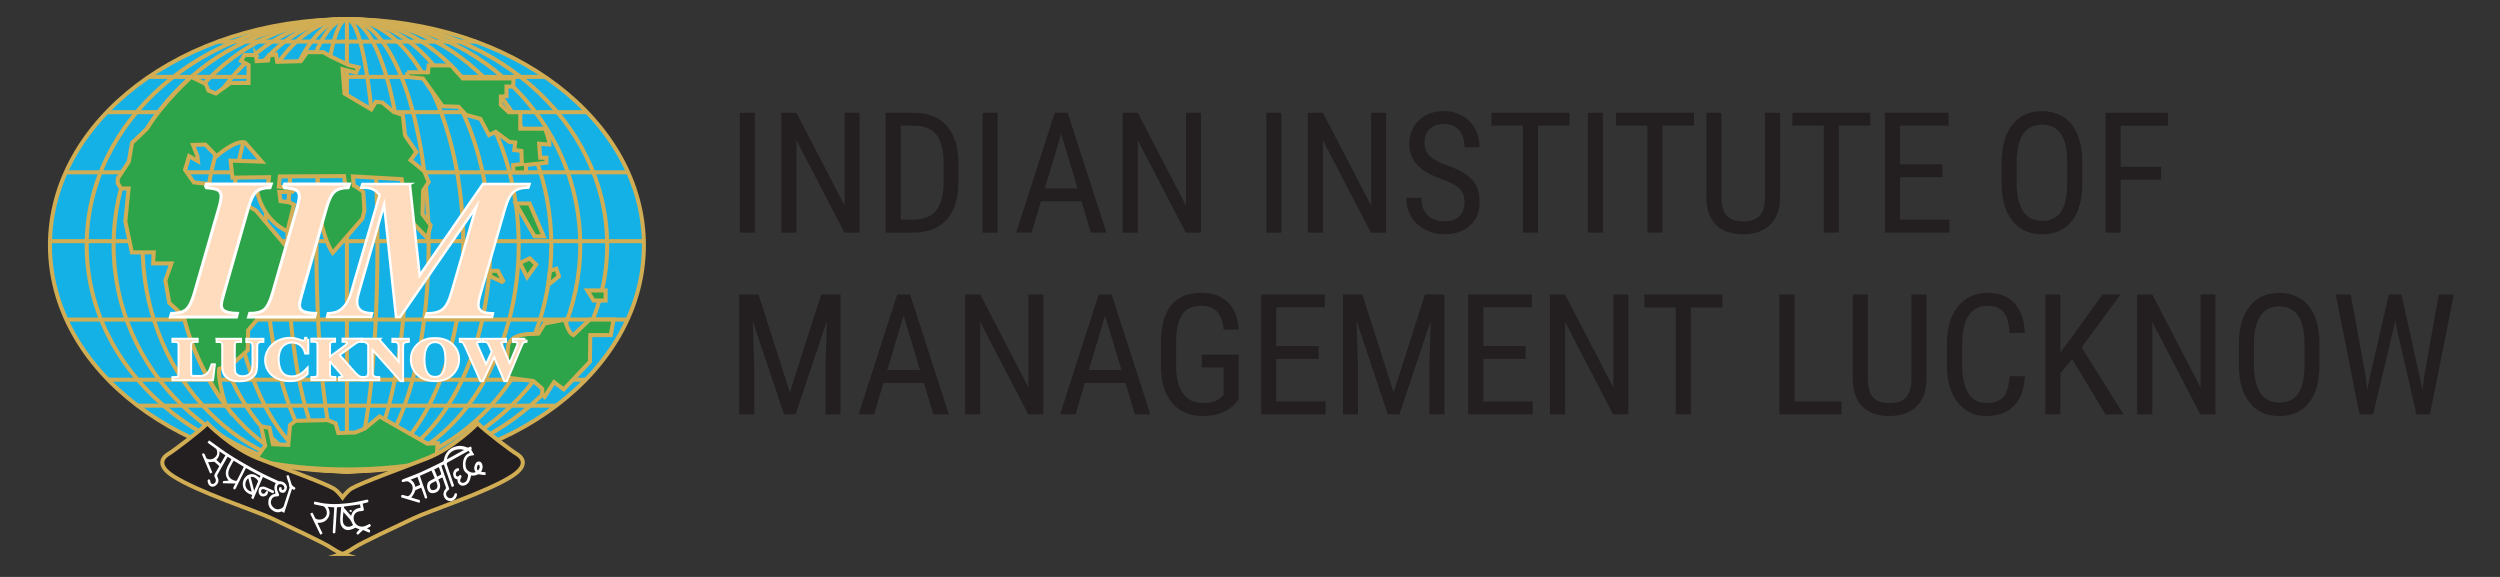 <?xml version="1.0" encoding="UTF-8"?>
<svg id="Layer_1" data-name="Layer 1" xmlns="http://www.w3.org/2000/svg" version="1.1" viewBox="0 0 520 120">
  <rect x="0" y="0" width="520" height="120" fill="#333333" stroke="none"/>
  <defs>
    <style>
      .cls-1 {
        stroke-width: .63px;
      }

      .cls-1, .cls-2, .cls-3, .cls-4 {
        fill: #fedcbd;
      }

      .cls-1, .cls-3, .cls-5, .cls-4, .cls-6, .cls-7 {
        stroke-miterlimit: 10;
      }

      .cls-1, .cls-3, .cls-4 {
        stroke: #fff;
      }

      .cls-8, .cls-2, .cls-9, .cls-10 {
        stroke-width: 0px;
      }

      .cls-8, .cls-6 {
        fill: #231f20;
      }

      .cls-3, .cls-5, .cls-6, .cls-7 {
        stroke-width: .84px;
      }

      .cls-5 {
        fill: #2da44a;
      }

      .cls-5, .cls-6, .cls-7 {
        stroke: #d1ad53;
      }

      .cls-9 {
        fill: #14b1e7;
      }

      .cls-4 {
        stroke-width: .53px;
      }

      .cls-7 {
        fill: none;
      }

      .cls-10 {
        fill: #fff;
      }
    </style>
  </defs>
  <g>
    <g>
      <ellipse class="cls-9" cx="72.16" cy="51.02" rx="61.77" ry="47.02"/>
      <ellipse class="cls-7" cx="72.16" cy="51.02" rx="61.77" ry="47.02"/>
      <ellipse class="cls-7" cx="72.16" cy="51.02" rx="54.13" ry="47.02"/>
      <ellipse class="cls-7" cx="72.16" cy="51.02" rx="48.53" ry="47.02"/>
      <ellipse class="cls-7" cx="72.16" cy="51.02" rx="42.51" ry="47.02"/>
      <ellipse class="cls-7" cx="72.16" cy="51.02" rx="35.73" ry="47.02"/>
      <ellipse class="cls-7" cx="72.16" cy="51.02" rx="29.81" ry="47.02"/>
      <ellipse class="cls-7" cx="72.16" cy="51.02" rx="24.21" ry="47.02"/>
      <ellipse class="cls-7" cx="72.16" cy="51.02" rx="17" ry="47.02"/>
      <ellipse class="cls-7" cx="72.16" cy="51.02" rx="12.37" ry="47.02"/>
      <ellipse class="cls-7" cx="72.16" cy="51.02" rx="6.35" ry="47.02"/>
      <line class="cls-7" x1="72.16" y1="3.99" x2="72.16" y2="98.04"/>
      <line class="cls-7" x1="10.39" y1="50.16" x2="133.93" y2="50.16"/>
      <line class="cls-7" x1="13.68" y1="35.84" x2="130.64" y2="35.84"/>
      <line class="cls-7" x1="22.23" y1="23.33" x2="122.1" y2="23.33"/>
      <line class="cls-7" x1="30.95" y1="15.99" x2="113.38" y2="15.99"/>
      <line class="cls-7" x1="45.34" y1="8.65" x2="98.99" y2="8.65"/>
      <line class="cls-7" x1="13.68" y1="66.47" x2="130.64" y2="66.47"/>
      <line class="cls-7" x1="22.5" y1="78.98" x2="121.83" y2="78.98"/>
      <line class="cls-7" x1="28.63" y1="84.38" x2="115.7" y2="84.38"/>
    </g>
    <g>
      <path class="cls-5" d="M53.26,11.45h-2.4l-.72,1.22,1.56.86v3.73h-3.75l-3.05,2.19-1.54-.61-.57-1.36-3.01-1.49s-5.89,5.3-9.19,10.75l-3.12,2.97-.68,3.91-2.3,3.52v.97l.69,1.09h1.57l-.68,6.83,1.36,6.46h4.56l-.14,2.3h3.8l-1.26,3.55.82,4.66,3.02,2.79s1.75,9.01,8.75,18.59c0,0-1.72-5.17-1.4-7.64l2.98-1.22,2.98-2.69.07-4.12,1.87-2.23,3.52-3.29,3.16-11.19-6.92-8.21-9.58-5.49-3.34-.36-1.83-2.62.85-2.85,1.84,1.06-.11-1.04-.92-2.35,2.57-.06,2.33,2.4s4.02-3.52,5.92-2.83l3.48,3.98-6.49-.22.39,3.55,7.6-.11-.19,1.76-2.43.44s.72,6.42,6.46,9.07l1.36-5.56-.97-.47-1.83-.25-.25-1.9,2.65-.04.86-.72-3.62-.36.22-2.12,13.34-.07.29,1.9-3.23.5-2.22,4.99s.86,5.74,2.8,8.57l6.21-7.14.39-1.69-.22-3.84s-1.51-1.18-1.97-1.33l-.18-1.9,10.12.57,1.33,8.07,4.02,4.16.68-2.62-1.69-2.3.14-4.95,1.15-1.76-.93-2.24-2.84-2.32,1.22-1.69-2.37-3.44-.47-4.27-1.87-.6-2.4-1.98-1.33-.14-.95,1.57-5.58-3.29-.39-5.06,2.8.72.5-1.11-2.01-.47-3.88-1.85-1.43-.84h-3.34l-1.33,1.87-4.91.14-.25-1.54-1.49.23-.16,1.03-2.37.14-.14-1.29Z"/>
      <line class="cls-5" x1="60.37" y1="36.69" x2="60.19" y2="39.04"/>
      <line class="cls-5" x1="66.11" y1="36.69" x2="66.06" y2="37.87"/>
      <line class="cls-5" x1="60.19" y1="39.9" x2="60.01" y2="42.06"/>
      <path class="cls-5" d="M77.83,36.96"/>
      <path class="cls-5" d="M84.68,15.04h4.34l.14-1.43h4.65s2.21,2.4,2.47,2.71h10.54l-.09,1.68h-1.38v2.03l-1.17.05v1.74s1.64,1.52,1.64,1.52h2.4v3.43h5.17s.93,2.44.9,3.3l-2.15-.18.22,2.91h1.29v1.04l-4.27.47.04,1.54h-2.62l-.07-1.51,1.83-.22-.11-2.73-1.47-.18.18-1.58-1.22-.11-2.84-2.1-1.39.67-1.79-3.37-3.05-.86-1.47-1.65-3.34-.11-4.09-5.77-3.26-.34v-.95Z"/>
      <polygon class="cls-5" points="107.28 42.32 110.15 42.32 113.09 49.15 111.19 49.15 107.28 42.32"/>
      <polygon class="cls-5" points="110.18 53.74 111.51 55.03 109.65 57.65 108.14 54.68 110.18 53.74"/>
      <polygon class="cls-5" points="101.97 56.33 103.55 56.33 104.66 58.41 104.41 58.62 101.97 57.47 101.97 56.33"/>
      <polygon class="cls-5" points="114.4 56.33 115.71 55.9 116.25 57.47 114.02 59.26 114.4 56.33"/>
      <polygon class="cls-5" points="122.16 60.41 125.97 60.41 125.97 62.5 123.46 62.5 122.16 60.41"/>
      <path class="cls-5" d="M113.27,67.3l4.23-.83s.65,2.8,1.76,3.23l3.41-3.23h4.95l-.57,3.23h-4.27l-.07,5.52-5.45,5.77-2.02-1.5-1.97,3.05-.49-.45v-1.24l-1.82-1.59-5.94-.78.72-6.89s.61-2.15,4.91-2.12l1.33-.07,1.29-2.12Z"/>
      <path class="cls-5" d="M52.99,95.73l2.17-3.04-.85-4.02,1.74.32.72,3.41,3.19.14.36-4.12,1.13-.89,6.69-.15,1.66.68.57,2.01,3.52-.11,2-.83,3.06-2.51,9.94,5.67,2.15-.11-.31,3.69s-17.62,4.11-37.73-.15Z"/>
    </g>
    <g>
      <path class="cls-6" d="M71.26,115.22s-.87-.26-2.41-1.3c-1.53-1.05-8.75-4.39-12.3-6.08-3.55-1.69-15.45-5.5-20.58-8.84-3.68-2.4-1.88-4.04-.91-4.6.97-.56,6.49-4.73,8.09-6.34,0,0,4.92,5.06,10.48,7.25,5.15,2.03,13.7,5.09,15.78,6.31.84.49,1.84,1.86,1.84,1.86,0,0,1-1.36,1.84-1.86,2.08-1.22,10.63-4.28,15.78-6.31,5.56-2.19,10.48-7.25,10.48-7.25,1.61,1.61,7.12,5.78,8.09,6.34.97.56,2.77,2.21-.91,4.6-5.13,3.34-17.03,7.14-20.58,8.84-3.55,1.69-10.76,5.03-12.3,6.08-1.53,1.05-2.41,1.3-2.41,1.3Z"/>
      <path class="cls-10" d="M87.26,104.59l-3.81-1.14v-.03c-.02-.24,0-.37.07-.44.07-.06.19-.05.36,0l.14.03c.21.05.42.1.63.17.13.05.23.04.34-.03.56-.34.95-1.25.82-1.93-.1-.56-.7-1.06-1.14-1.11,0,0,0,0-.01,0-.17-.02-.35.04-.53.09-.06.02-.12.03-.18.05-.15.04-.26.02-.33-.04-.04-.04-.09-.12-.06-.26.02-.1.12-.2.22-.24.17-.07.34-.14.51-.2.11-.04.23-.08.34-.13.28-.11.56-.22.85-.33.69-.27,1.4-.54,2.09-.85.88-.39,1.76-.82,2.61-1.23.31-.15.62-.3.92-.45.16-.08.32-.16.47-.24.16-.08.32-.17.48-.24.17-.08.24-.19.28-.39.26-1.6,1.36-2.68,2.95-2.88.58-.08,1.2.02,1.81.26.22.09.38.08.55-.04.08-.06.17-.12.25-.1.05,0,.09.04.12.08.06.09.15.31.08.4-.1.13-.05.21.02.32.01.02.02.04.03.06.11.19.22.38.34.59l.18.32-.22.03c-.1.01-.17.03-.25.04-.78.11-1.11.42-1.31,1.26-.11.43-.04.87.03,1.24.08.4.45.78.94.97.41.16.8.15,1.07-.02-.26-.37-.34-.76-.24-1.15.06-.23.15-.46.27-.66.15-.27.43-.41.74-.37.26.03.46.21.58.5.19.49.15.97-.1,1.44-.03.05-.06.11-.08.16,0,0,0,0,0,.01,0,0,0,.02.01.03l.9.1v.55s-.03,0-.03,0c-.39.02-.78-.02-1.21-.12-.09-.02-.25-.05-.35,0-.44.23-.89.31-1.37.23,0,0-.02,0-.03,0,0,0-.01,0-.02,0-.02.08-.04.16-.06.24-.04.2-.09.4-.16.6-.17.52-.43.86-.81,1.08-.35.21-.71.26-1.03.16-.31-.1-.56-.35-.72-.71-.03-.07-.05-.16-.05-.26,0-.06,0-.13.02-.2,0-.02,0-.05,0-.07-.32-.07-.66-.19-.8-.57-.09-.24-.18-.57-.08-.92.18-.59.64-.93,1.13-.83h.03s0,.05,0,.05c.05.38.05.42-.27.54-.16.06-.28.17-.34.33-.07.17-.07.37,0,.54.05.12.14.21.24.23.1.03.21,0,.31-.08.07-.05.13-.12.19-.18.03-.03.06-.05.08-.08l.02-.02.03.02c.33.2.36.27.21.55-.07.14-.12.25-.16.35-.09.22-.07.44.05.58.12.14.32.2.55.17.36-.05.62-.27.78-.65.07-.16.11-.34.15-.52,0-.04.02-.08.03-.12.07-.32,0-.53-.3-.72-.47-.31-.73-.85-.74-1.55-.01-.5,0-1.07.26-1.61.24-.49.58-.82,1.02-.99.03-.01.05-.03.09-.05.01,0,.03-.02.04-.03l-.22-.41c-.05.03-.1.05-.15.08-.12.06-.24.12-.35.19-.89.49-1.79.99-2.68,1.48l-1.03.57s-.04.02-.06.03c-.03.01-.06.03-.08.05q-.28.16-.18.45c.24.7.48,1.41.72,2.11.18.52.36,1.04.54,1.57.05.16.11.32.16.49.03.08.05.17.08.25v.03s-.46.25-.46.25l-.02-.04c-.36-.94-.68-1.9-1-2.83-.21-.6-.42-1.23-.64-1.85l-.53.27c.02.07.05.15.07.22.06.18.11.34.17.51.25.71.5,1.43.74,2.14.19.56.39,1.12.58,1.67.11.32.1.37-.18.61-.39.34-.49.64-.33,1.03.14.36.48.58.86.57.39-.01.59-.29.74-.57.04-.08.08-.17.11-.27.02-.05.03-.1.05-.15v-.03s.41.04.41.04v.03s.02.03.02.05c.01.03.02.06.02.09-.02.55-.31.99-.85,1.3-.52.3-1.37.04-1.72-.53-.38-.61-.32-1.3.16-1.84.11-.13.16-.22.1-.38-.18-.49-.35-.99-.53-1.51-.06-.18-.13-.37-.19-.56l-.87.45s.04.09.06.14c.05.12.1.23.15.34.29.77.23,1.37-.21,1.87-.37.42-1.19.62-1.68.4-.12-.05-.24-.15-.32-.26-.35-.51-.43-1.07-.23-1.66.08-.25.26-.44.54-.59.1-.06.21-.11.31-.16.11-.05.21-.11.32-.17.08-.04.15-.09.23-.14.03-.02.06-.04.1-.06l-.68-1.57-2.42,1.1.16.45c.12.35.24.69.36,1.03.13.36.25.73.38,1.09.16.47.33.94.49,1.42v.03c.05.11.09.23.12.35.03.17-.05.29-.23.34-.19.05-.25-.12-.27-.19-.06-.17-.12-.34-.17-.51-.12-.36-.24-.71-.37-1.07-.04-.11-.09-.23-.14-.34-.02-.05-.04-.09-.06-.14-.1.04-.19.08-.29.12-.29.12-.56.24-.83.36-.06.03-.13.11-.15.18-.17.54-.43.97-.8,1.36.09.03.17.06.25.09.22.08.43.15.63.21.14.04.28.08.41.11.06.02.13.03.19.05.17.05.28.08.33.16.05.09.01.22-.08.49v.04ZM89.92,101.93c.35.04.67-.06.86-.27.18-.2.25-.48.19-.8-.04-.2-.12-.39-.2-.59-.03-.07-.06-.15-.09-.22l-.17.08c-.18.09-.34.17-.5.25-.03.01-.06.03-.09.04-.09.04-.17.08-.24.14-.12.12-.21.24-.24.35-.08.27-.03.54.18.88.03.05.11.1.17.12.04,0,.08.01.12.02h0ZM87.4,100.84l-.56-1.63-1.43.57c.53.3.84.77.99,1.48l1-.42ZM90.96,99.15l.17-.09c.16-.09.29-.16.43-.24q.26-.15.17-.4c-.12-.35-.24-.69-.37-1.04-.02-.06-.05-.12-.08-.18,0-.01-.01-.02-.02-.03l-.94.49.64,1.5ZM99.45,97.81s.06,0,.1-.07c.07-.12.12-.25.18-.38.02-.05.04-.1.07-.15-.01-.05-.02-.1-.03-.15-.02-.12-.04-.23-.08-.32-.03-.08-.07-.09-.1-.09-.04,0-.1.01-.16.05-.1.06-.2.28-.22.53-.02.25.02.45.12.54.04.04.08.06.12.06h0ZM96.54,93.58c-.19-.05-.37-.09-.56-.11-.85-.09-1.68.15-2.27.68-.43.38-.7.88-.74,1.39l3.56-1.96Z"/>
      <path class="cls-10" d="M54.83,103.27c-.49.03-.82-.19-.98-.67-.1-.28-.07-.55-.02-.8.05-.3.25-.5.52-.55.23-.04.52-.07.76.02.45.17.89.37,1.32.57.15.07.31.14.46.21.03.01.05.04.07.06.01.01.03.03.04.05l.02.02-.15.44h-.04s-.08-.04-.11-.05c-.07-.02-.14-.04-.2-.07-.3-.14-.6-.28-.89-.42-.18-.08-.36-.17-.54-.25-.07-.03-.13-.05-.18-.07-.23-.06-.45-.01-.53.12-.1.15-.07.52.06.66.13.14.4.22.56.11.1-.07.17-.17.25-.29.04-.06.09-.12.14-.18v-.02s.3,0,.3,0v.02s.03.03.03.05c.02.03.03.06.03.09,0,.49-.3.84-.78.91-.05,0-.09.01-.14.01ZM59.1,106.68l-.53-.31c-.66.33-1.34.22-2.02-.31-.57-.44-.81-1.07-.73-1.87.06-.62.38-1.09.92-1.34.13-.06.27-.1.41-.14.05-.01.1-.03.15-.05-.02-.1-.05-.2-.07-.3-.06-.25-.12-.51-.15-.77-.03-.36.07-.73.29-1.1l-2.69-1.27-1.99,4.63-.44-.26.22-.63-.06-.02c-.07-.02-.13-.05-.2-.07-1.03-.34-1.64-1.06-1.71-2.02-.06-.72.21-1.36.77-1.83.63-.54,1.57-.53,2.24.02.11.09.23.16.36.24.05.03.1.06.14.09l.16-.39-3.01-1.63-.22.43c-.17.34-.34.67-.5,1-.2.39-.39.79-.59,1.18-.27.54-.54,1.08-.81,1.62-.07.14-.17.22-.27.23-.08,0-.16-.04-.21-.14-.05-.09-.04-.23,0-.32.08-.19.18-.36.29-.57.04-.07.07-.14.11-.21l-2.59-.05v-.03c-.03-.17-.03-.28.02-.35.05-.07.14-.09.27-.1.22-.02.43-.03.66-.04.08,0,.16,0,.25-.01-.04-.06-.08-.11-.11-.16-.1-.14-.19-.27-.26-.41-.35-.71-.31-1.48.14-2.4.17-.34.35-.67.54-1.02.08-.15.16-.3.25-.45-.12-.14-.28-.24-.45-.33-.11-.06-.23-.13-.34-.22l-.28.5c-.5.88-1,1.76-1.5,2.64v.02c-.06.1-.12.2-.18.29-.17.27-.28.5-.1.86.28.55.19,1.1-.24,1.54-.31.32-.69.45-1.05.36-.35-.09-.62-.38-.74-.79-.03-.11-.05-.24-.06-.35,0-.03,0-.06,0-.09-.02-.15.06-.24.21-.26.15-.02.25.04.29.18.02.06.03.12.04.18.02.07.03.14.05.2.06.19.15.37.39.38.26.02.47-.09.6-.31.18-.31.17-.65-.02-.93-.23-.32-.22-.61.02-.99.21-.32.39-.66.59-1.01.08-.14.16-.29.25-.44-.03-.03-.06-.06-.09-.09-.08-.08-.16-.17-.24-.24-.08-.07-.16-.14-.24-.21-.11-.09-.22-.18-.33-.28-.14-.13-.27-.14-.46-.1-.22.05-.45.05-.7.06-.09,0-.18,0-.27.01l.87,2.13-.4.25-.02-.04s-.04-.07-.06-.1c-.04-.06-.07-.11-.09-.16-.55-1.29-1.03-2.43-1.47-3.46l-.02-.04c-.05-.11-.13-.29.09-.39.12-.05.28-.06.41.22.02.05.05.09.07.14.07.14.14.29.19.44.06.2.18.31.42.37.59.16,1.11.01,1.54-.44.41-.43.48-.94.23-1.58-.03-.07-.12-.14-.2-.19l-.04-.03c-.38-.28-.77-.56-1.17-.85l-.47-.34.31-.46.03.02c.05.04.11.07.15.1.1.06.19.12.27.18.33.23.65.47.98.71.69.5,1.4,1.02,2.12,1.5,1.08.72,2.22,1.42,3.4,2.1,1.35.78,2.69,1.52,3.99,2.19.91.47,1.86.9,2.77,1.32.22.1.44.2.66.3.15.07.32.08.5.09h.03c.56.04,1.05.41,1.26.95.16.41-.05,1.07-.45,1.36-.12.09-.33.12-.55.07-.22-.04-.4-.14-.47-.27-.2-.32-.19-.62.02-.92l.02-.02.36.13v.03s0,.05,0,.08c0,.05,0,.1,0,.14v.03c.02.06.05.18.09.2.08.03.22.03.29-.02.18-.11.24-.3.19-.55-.06-.3-.37-.58-.69-.61-.29-.03-.5.02-.63.15-.15.15-.21.42-.19.84.01.2.1.41.19.61.04.09.08.18.11.27.01.03.03.06.04.09.02.04.04.08.06.13.03.12.03.22-.02.3-.05.08-.14.12-.26.14-.08.01-.15.02-.2.01-.52-.02-.9.23-1.11.73-.19.46-.12.92.21,1.34.57.72,1.37.82,2.15.26.09-.07.18-.2.22-.33.35-1.06.69-2.15,1.03-3.2l.16-.5s0-.02.01-.03c.01-.03.03-.1.03-.12-.11-.16-.12-.34-.13-.51,0-.14-.02-.27-.07-.4-.09-.2-.16-.43-.22-.64-.02-.08-.04-.15-.07-.23-.04-.15-.08-.3-.12-.44-.02-.06-.03-.13-.05-.19v-.03s.02-.01.02-.01c.21-.09.31-.13.39-.1.07.03.09.1.14.24l.04.13c.14.43.29.87.41,1.31.09.35.28.58.59.75.15.08.25.15.27.24.02.1-.07.21-.24.38l-.02.02-.44-.23c-.29.81-.55,1.65-.81,2.47-.25.8-.51,1.63-.8,2.45l-.02.05ZM48.62,95.81c-.03.05-.06.11-.1.16-.08.13-.15.25-.22.37l-.08.15c-.29.51-.59,1.04-.7,1.64-.13.69.13,1.26.73,1.6.17.1.37.18.61.26.29.09.36.06.51-.23.29-.57.58-1.14.87-1.72l.29-.58c.04-.08.08-.17.13-.26l.05-.11-2.09-1.27ZM45,95.64l.88.82,1.01-1.75-1.25-.82c.08.7-.13,1.27-.64,1.75ZM52.86,102.05h.02s.17-.41.17-.41c.21-.48.42-.98.62-1.48.02-.05,0-.16-.03-.21-.24-.3-.57-.66-1.08-.76-.09-.02-.18,0-.29,0-.04,0-.09.01-.14.01l.72,2.84ZM51.65,99.48c-.46.3-.7.93-.59,1.54.11.62.62,1.12,1.29,1.25l-.7-2.79Z"/>
      <path class="cls-10" d="M66.61,111.18l-2.08-4.32.41-.26.02.03s.05.07.07.1c.05.06.09.12.12.18l.05.11c.11.21.22.42.31.65.06.16.17.25.34.31.88.29,1.76-.08,2.06-.86.24-.62-.11-1.57-.68-1.84-.06-.03-.13-.03-.2-.04-.05,0-.09,0-.14-.02-.41-.09-.87-.18-1.43-.3-.03,0-.05-.02-.09-.04-.02-.01-.04-.02-.07-.04h-.03s.1-.51.1-.51h.04c.06.01.12.02.18.03.12.01.24.03.35.06,1.21.33,2.43.4,3.36.43.71.02,1.44-.04,2.15-.1l.26-.02c1.45-.11,2.86-.41,3.93-.65.07-.02.13-.03.2-.05.1-.02.2-.05.3-.07.2-.04.32-.05.39.01.08.07.09.2.08.44v.03s-1.18.32-1.18.32l.06.31c.05.25.1.49.16.73.04.18.05.29,0,.36-.05.07-.16.1-.33.13-.09.01-.18.02-.28.03-.07,0-.13,0-.2.02-.44.05-.79.23-1.01.53-.24.31-.32.72-.25,1.19.08.53.4,1,.86,1.26.48.27,1.05.29,1.62.05.19-.08.37-.18.55-.27.08-.04.17-.09.25-.13h.03s.02,0,.02,0c.15.16.23.27.21.38-.01.1-.11.17-.26.26-.12.07-.25.14-.39.22-.05.03-.1.05-.15.08l.1.05c.1.05.2.1.29.15.35.17.36.21.17.64v.03s-.05,0-.05,0c-.26-.07-.5-.18-.75-.3-.18-.08-.37-.17-.57-.24l-1.06,1-.03-.02c-.19-.16-.28-.24-.28-.34,0-.09.07-.18.19-.3.11-.11.22-.23.34-.34.04-.04.08-.08.12-.12l-.86-.37s-.08.04-.12.06c-.12.06-.25.13-.39.19-.38.17-.72.25-1.08.25-.81,0-1.46-.77-1.54-1.48-.09-.8-.01-1.59.09-2.46.02-.19.04-.39.05-.59,0-.08.01-.17.02-.26l-.87.05v.14c-.02.11-.03.2-.03.3-.05.81-.1,1.61-.15,2.42l-.13,2.01c0,.08-.01.16-.02.24v.08c-.02.16-.12.24-.29.23-.17,0-.27-.1-.26-.26.01-.3.03-.6.05-.9l.09-1.49c.05-.83.1-1.65.16-2.48,0-.07,0-.14,0-.21,0-.02,0-.04,0-.06l-1.33-.11c.47.77.49,1.63.05,2.32-.45.71-1.29,1.09-2.2.99l1.06,2.23-.47.27ZM75.01,105.62l-.12-.7-.81.11c-.8.11-1.58.21-2.36.31-.07,0-.16.03-.19.1-.03.05-.01.13.04.22.02.04.05.07.09.11l.03.03.12.13c.4.45.79.9,1.19,1.35,0,0,.02.01.04.02.22-1,.87-1.56,1.99-1.69ZM72.97,106.07c-.09,0-.15.05-.22.1-.02.02-.04.03-.06.05l-.07.05.09.08c.08.07.15.13.24.14h0c.06,0,.12-.02.18-.07.03-.02.04-.06.05-.12,0-.02,0-.11-.04-.16-.05-.05-.1-.08-.15-.09ZM73.43,109.22c-.03-.06-.06-.13-.09-.19-.08-.18-.17-.37-.26-.55-.08-.15-.17-.3-.28-.45-.07-.09-.14-.17-.22-.25-.04-.04-.08-.08-.12-.13-.25-.28-.5-.56-.75-.84l-.27-.3h-.01c-.01.21-.04.42-.06.62-.06.51-.11,1.03-.01,1.55.03.15.11.32.25.49.17.23.44.37.75.39.37.03.78-.1,1.07-.35Z"/>
    </g>
    <g>
      <g>
        <path class="cls-1" d="M42.7,39.03l.22-.75h13.5l-.27.75c-1.22,0-2.16.27-2.8.82-.65.54-1.21,1.68-1.7,3.41l-5.06,17.71c-.37,1.25-.55,2.09-.55,2.51,0,.49.19.87.57,1.14.49.35,1.41.54,2.77.57l-.2.75h-13.73l.22-.75c1.37,0,2.38-.26,3.02-.79.64-.52,1.22-1.67,1.73-3.44l5.1-17.71c.31-1.09.47-1.91.47-2.47,0-.5-.19-.9-.57-1.18-.38-.29-1.29-.48-2.73-.57Z"/>
        <path class="cls-1" d="M58.96,39.03l.22-.75h13.5l-.27.75c-1.22,0-2.16.27-2.8.82-.65.54-1.21,1.68-1.7,3.41l-5.06,17.71c-.37,1.25-.55,2.09-.55,2.51,0,.49.19.87.57,1.14.49.35,1.41.54,2.77.57l-.2.75h-13.73l.22-.75c1.37,0,2.38-.26,3.02-.79.64-.52,1.22-1.67,1.73-3.44l5.1-17.71c.31-1.09.47-1.91.47-2.47,0-.5-.19-.9-.57-1.18-.38-.29-1.29-.48-2.73-.57Z"/>
        <path class="cls-4" d="M85.25,38.27l2.04,19.01,13.16-19.01h9.69l-.24.75c-1.33,0-2.35.29-3.04.86-.69.57-1.29,1.7-1.77,3.39l-5.1,17.71c-.33,1.12-.49,1.94-.49,2.49,0,.5.2.91.61,1.21.41.31,1.21.47,2.41.5l-.18.75h-13.81l.24-.75c1.48,0,2.58-.28,3.28-.85.71-.56,1.31-1.68,1.8-3.36l5.2-17.93-15.83,22.89h-.84l-2.49-23.34-5.28,18.38c-.22.75-.33,1.37-.33,1.88,0,.68.23,1.23.7,1.64.47.41,1.27.64,2.4.68l-.2.75h-9.14l.18-.75c1.1-.04,1.94-.27,2.53-.69,1.03-.76,1.78-1.93,2.24-3.51l5.98-20.44c-.57-.63-1.08-1.03-1.54-1.22-.46-.19-1.22-.29-2.29-.29l.24-.75h9.87Z"/>
      </g>
      <g>
        <path class="cls-3" d="M44.45,76l-.34,2.88h-8.03v-.22h.3c.26,0,.47-.04.63-.13.12-.06.2-.15.27-.29.05-.1.07-.35.07-.76v-5.4c0-.42-.02-.68-.07-.79-.05-.1-.15-.2-.3-.28-.15-.08-.35-.12-.6-.12h-.3v-.22h4.82v.22h-.39c-.26,0-.47.04-.63.13-.12.06-.21.15-.27.29-.05.1-.07.35-.07.76v5.23c0,.42.03.69.08.8.05.11.16.2.31.26.11.04.38.05.81.05h.75c.48,0,.88-.08,1.2-.23.32-.15.6-.4.83-.73.23-.33.45-.82.66-1.46h.27Z"/>
        <path class="cls-3" d="M45.26,70.68h4.67v.22h-.23c-.35,0-.59.03-.72.1-.13.07-.22.16-.28.28-.06.12-.08.41-.08.88v4.02c0,.73.06,1.22.18,1.46.12.24.32.44.6.59.28.16.63.24,1.06.24.49,0,.91-.1,1.25-.3.34-.2.6-.47.77-.83.17-.35.26-.96.26-1.83v-3.35c0-.37-.04-.63-.13-.79-.08-.16-.19-.27-.32-.33-.2-.09-.48-.14-.85-.14v-.22h3.13v.22h-.19c-.25,0-.46.05-.63.14-.17.09-.29.23-.37.42-.06.13-.09.36-.09.7v3.12c0,.96-.07,1.66-.21,2.09-.14.43-.48.82-1.02,1.18-.54.36-1.28.54-2.22.54-.78,0-1.39-.09-1.81-.28-.58-.26-.99-.59-1.23-.99-.24-.4-.36-.95-.36-1.63v-4.02c0-.47-.03-.77-.09-.88-.06-.11-.16-.21-.3-.28-.14-.07-.4-.1-.79-.1v-.22Z"/>
        <path class="cls-3" d="M63.91,70.49v2.84h-.26c-.2-.74-.56-1.31-1.09-1.71-.53-.4-1.14-.59-1.81-.59-.56,0-1.08.15-1.55.44-.47.29-.82.68-1.03,1.16-.28.61-.42,1.29-.42,2.03s.1,1.4.31,2.01c.2.6.52,1.06.96,1.37.44.31,1,.46,1.69.46.57,0,1.09-.11,1.56-.34s.97-.62,1.5-1.17v.71c-.51.48-1.03.83-1.58,1.04-.55.22-1.19.32-1.92.32-.96,0-1.82-.18-2.57-.53-.75-.35-1.33-.86-1.73-1.51-.41-.66-.61-1.36-.61-2.1,0-.78.23-1.52.68-2.23.45-.7,1.06-1.25,1.83-1.63.77-.39,1.58-.58,2.44-.58.64,0,1.31.13,2.01.38.41.15.67.22.78.22.14,0,.27-.05.37-.14.1-.09.17-.25.2-.45h.26Z"/>
        <path class="cls-3" d="M70.34,73.82l3.18,3.61c.45.51.84.85,1.16,1.03.24.13.48.19.75.19v.22h-4.71v-.22c.3-.02.49-.07.58-.13s.13-.14.13-.22c0-.17-.2-.49-.61-.96l-2.07-2.37-.33.25v2.24c0,.43.03.69.08.8.05.1.16.19.31.27.15.07.39.11.73.11v.22h-4.56v-.22h.3c.26,0,.47-.04.63-.13.12-.06.2-.15.27-.29.05-.1.07-.35.07-.76v-5.4c0-.42-.02-.68-.07-.79-.05-.1-.15-.2-.3-.28-.15-.08-.35-.12-.6-.12h-.3v-.22h4.5v.22c-.31,0-.54.04-.7.12-.12.06-.21.15-.27.28-.05.1-.08.36-.08.77v2.55l3.35-2.46c.47-.34.7-.62.7-.82,0-.15-.1-.27-.29-.36-.1-.04-.34-.07-.73-.08v-.22h3.53v.22c-.32.02-.56.07-.74.15-.18.08-.59.36-1.24.84l-2.65,1.92Z"/>
        <path class="cls-3" d="M78.67,70.68l4.46,5.09v-3.53c0-.49-.08-.82-.23-1-.21-.23-.57-.35-1.07-.34v-.22h2.99v.22c-.38.04-.64.1-.77.17-.13.07-.23.19-.31.34-.07.16-.11.43-.11.82v6.83h-.23l-6.11-6.83v5.21c0,.47.12.79.36.96.24.17.51.25.82.25h.21v.22h-3.21v-.22c.5,0,.84-.1,1.04-.28.2-.18.29-.49.29-.93v-5.79l-.19-.22c-.19-.22-.36-.36-.51-.43-.15-.07-.36-.11-.63-.11v-.22h3.21Z"/>
        <path class="cls-3" d="M90.41,70.56c1.44-.05,2.61.33,3.51,1.14.9.81,1.35,1.83,1.35,3.04,0,1.04-.34,1.96-1.01,2.75-.89,1.05-2.14,1.57-3.77,1.57s-2.88-.5-3.77-1.5c-.7-.79-1.05-1.73-1.05-2.81,0-1.22.46-2.23,1.37-3.05.91-.81,2.04-1.19,3.37-1.15ZM90.49,70.95c-.83,0-1.46.38-1.89,1.15-.35.63-.53,1.53-.53,2.71,0,1.4.27,2.43.81,3.1.38.47.91.7,1.59.7.46,0,.84-.1,1.15-.3.39-.26.7-.67.91-1.24.22-.57.33-1.31.33-2.22,0-1.08-.11-1.9-.33-2.43-.22-.54-.51-.92-.85-1.14-.34-.22-.74-.33-1.19-.33Z"/>
        <path class="cls-3" d="M109.28,70.68v.22c-.17.01-.31.05-.43.13-.12.07-.22.18-.31.33-.03.05-.17.36-.42.94l-2.83,6.77h-.26l-2.24-5.29-2.47,5.29h-.25l-2.97-6.7c-.3-.67-.51-1.08-.63-1.22-.12-.14-.32-.22-.61-.25v-.22h3.92v.22c-.32,0-.53.05-.63.13s-.16.18-.16.29c0,.15.11.48.33.97l1.77,3.98,1.42-3.11-.37-.87c-.2-.48-.36-.79-.47-.95-.11-.16-.24-.27-.38-.34-.14-.07-.36-.1-.64-.1v-.22h4.38v.22c-.31,0-.53.03-.66.07-.09.03-.17.08-.22.14-.05.07-.08.14-.08.23,0,.09.1.38.3.85l1.65,3.88,1.47-3.51c.16-.36.25-.61.29-.74.04-.13.05-.26.05-.37,0-.17-.06-.3-.19-.39-.12-.09-.36-.15-.71-.15v-.22h2.35Z"/>
      </g>
      <g>
        <path class="cls-2" d="M44.45,76l-.34,2.88h-8.03v-.22h.3c.26,0,.47-.04.63-.13.12-.06.2-.15.27-.29.05-.1.07-.35.07-.76v-5.4c0-.42-.02-.68-.07-.79-.05-.1-.15-.2-.3-.28-.15-.08-.35-.12-.6-.12h-.3v-.22h4.82v.22h-.39c-.26,0-.47.04-.63.13-.12.06-.21.15-.27.29-.05.1-.07.35-.07.76v5.23c0,.42.03.69.08.8.05.11.16.2.31.26.11.04.38.05.81.05h.75c.48,0,.88-.08,1.2-.23.32-.15.6-.4.83-.73.23-.33.45-.82.66-1.46h.27Z"/>
        <path class="cls-2" d="M45.26,70.68h4.67v.22h-.23c-.35,0-.59.03-.72.1-.13.07-.22.16-.28.28-.06.12-.08.41-.08.88v4.02c0,.73.06,1.22.18,1.46.12.24.32.44.6.59.28.16.63.24,1.06.24.49,0,.91-.1,1.25-.3.34-.2.6-.47.77-.83.17-.35.26-.96.26-1.83v-3.35c0-.37-.04-.63-.13-.79-.08-.16-.19-.27-.32-.33-.2-.09-.48-.14-.85-.14v-.22h3.13v.22h-.19c-.25,0-.46.05-.63.14-.17.09-.29.23-.37.42-.06.13-.09.36-.09.7v3.12c0,.96-.07,1.66-.21,2.09-.14.43-.48.82-1.02,1.18-.54.36-1.28.54-2.22.54-.78,0-1.39-.09-1.81-.28-.58-.26-.99-.59-1.23-.99-.24-.4-.36-.95-.36-1.63v-4.02c0-.47-.03-.77-.09-.88-.06-.11-.16-.21-.3-.28-.14-.07-.4-.1-.79-.1v-.22Z"/>
        <path class="cls-2" d="M63.91,70.49v2.84h-.26c-.2-.74-.56-1.31-1.09-1.71-.53-.4-1.14-.59-1.81-.59-.56,0-1.08.15-1.55.44-.47.29-.82.68-1.03,1.16-.28.61-.42,1.29-.42,2.03s.1,1.4.31,2.01c.2.6.52,1.06.96,1.37.44.31,1,.46,1.69.46.57,0,1.09-.11,1.56-.34s.97-.62,1.5-1.17v.71c-.51.48-1.03.83-1.58,1.04-.55.22-1.19.32-1.92.32-.96,0-1.82-.18-2.57-.53-.75-.35-1.33-.86-1.73-1.51-.41-.66-.61-1.36-.61-2.1,0-.78.23-1.52.68-2.23.45-.7,1.06-1.25,1.83-1.63.77-.39,1.58-.58,2.44-.58.64,0,1.31.13,2.01.38.41.15.67.22.78.22.14,0,.27-.05.37-.14.1-.09.17-.25.2-.45h.26Z"/>
        <path class="cls-2" d="M70.34,73.82l3.18,3.61c.45.51.84.85,1.16,1.03.24.13.48.19.75.19v.22h-4.71v-.22c.3-.02.49-.07.58-.13s.13-.14.13-.22c0-.17-.2-.49-.61-.96l-2.07-2.37-.33.25v2.24c0,.43.03.69.08.8.05.1.16.19.31.27.15.07.39.11.73.11v.22h-4.56v-.22h.3c.26,0,.47-.04.63-.13.12-.06.2-.15.27-.29.05-.1.07-.35.07-.76v-5.4c0-.42-.02-.68-.07-.79-.05-.1-.15-.2-.3-.28-.15-.08-.35-.12-.6-.12h-.3v-.22h4.5v.22c-.31,0-.54.04-.7.12-.12.06-.21.15-.27.28-.05.1-.08.36-.08.77v2.55l3.35-2.46c.47-.34.7-.62.7-.82,0-.15-.1-.27-.29-.36-.1-.04-.34-.07-.73-.08v-.22h3.53v.22c-.32.02-.56.07-.74.15-.18.08-.59.36-1.24.84l-2.65,1.92Z"/>
        <path class="cls-2" d="M78.67,70.68l4.46,5.09v-3.53c0-.49-.08-.82-.23-1-.21-.23-.57-.35-1.07-.34v-.22h2.99v.22c-.38.04-.64.1-.77.17-.13.07-.23.19-.31.34-.07.16-.11.43-.11.82v6.83h-.23l-6.11-6.83v5.21c0,.47.12.79.36.96.24.17.51.25.82.25h.21v.22h-3.21v-.22c.5,0,.84-.1,1.04-.28.2-.18.29-.49.29-.93v-5.79l-.19-.22c-.19-.22-.36-.36-.51-.43-.15-.07-.36-.11-.63-.11v-.22h3.21Z"/>
        <path class="cls-2" d="M90.41,70.56c1.44-.05,2.61.33,3.51,1.14.9.81,1.35,1.83,1.35,3.04,0,1.04-.34,1.96-1.01,2.75-.89,1.05-2.14,1.57-3.77,1.57s-2.88-.5-3.77-1.5c-.7-.79-1.05-1.73-1.05-2.81,0-1.22.46-2.23,1.37-3.05.91-.81,2.04-1.19,3.37-1.15ZM90.49,70.95c-.83,0-1.46.38-1.89,1.15-.35.63-.53,1.53-.53,2.71,0,1.4.27,2.43.81,3.1.38.47.91.7,1.59.7.46,0,.84-.1,1.15-.3.39-.26.7-.67.91-1.24.22-.57.33-1.31.33-2.22,0-1.08-.11-1.9-.33-2.43-.22-.54-.51-.92-.85-1.14-.34-.22-.74-.33-1.19-.33Z"/>
        <path class="cls-2" d="M109.28,70.68v.22c-.17.01-.31.05-.43.13-.12.07-.22.18-.31.33-.03.05-.17.36-.42.94l-2.83,6.77h-.26l-2.24-5.29-2.47,5.29h-.25l-2.97-6.7c-.3-.67-.51-1.08-.63-1.22-.12-.14-.32-.22-.61-.25v-.22h3.92v.22c-.32,0-.53.05-.63.13s-.16.18-.16.29c0,.15.11.48.33.97l1.77,3.98,1.42-3.11-.37-.87c-.2-.48-.36-.79-.47-.95-.11-.16-.24-.27-.38-.34-.14-.07-.36-.1-.64-.1v-.22h4.38v.22c-.31,0-.53.03-.66.07-.09.03-.17.08-.22.14-.05.07-.08.14-.08.23,0,.09.1.38.3.85l1.65,3.88,1.47-3.51c.16-.36.25-.61.29-.74.04-.13.05-.26.05-.37,0-.17-.06-.3-.19-.39-.12-.09-.36-.15-.71-.15v-.22h2.35Z"/>
      </g>
    </g>
  </g>
  <g>
    <path class="cls-8" d="M157.01,48.39h-3.13v-24.93h3.13v24.93Z"/>
    <path class="cls-8" d="M178.79,48.39h-3.15l-9.98-19.21v19.21h-3.15v-24.93h3.15l10.02,19.3v-19.3h3.12v24.93Z"/>
    <path class="cls-8" d="M184.21,48.39v-24.93h5.94c2.91,0,5.17.91,6.78,2.73,1.61,1.82,2.41,4.38,2.41,7.68v4.18c0,3.3-.82,5.85-2.45,7.65-1.63,1.8-4,2.7-7.1,2.7h-5.58ZM187.35,26.14v19.55h2.52c2.2,0,3.81-.63,4.83-1.89,1.02-1.26,1.54-3.13,1.56-5.61v-4.42c0-2.63-.5-4.56-1.51-5.78-1.01-1.23-2.54-1.84-4.58-1.84h-2.81Z"/>
    <path class="cls-8" d="M207.5,48.39h-3.13v-24.93h3.13v24.93Z"/>
    <path class="cls-8" d="M224.93,41.86h-8.42l-1.93,6.52h-3.22l8.03-24.93h2.69l8.05,24.93h-3.22l-1.97-6.52ZM217.33,39.17h6.8l-3.41-11.33-3.39,11.33Z"/>
    <path class="cls-8" d="M249.79,48.39h-3.15l-9.98-19.21v19.21h-3.15v-24.93h3.15l10.02,19.3v-19.3h3.12v24.93Z"/>
    <path class="cls-8" d="M266.52,48.39h-3.13v-24.93h3.13v24.93Z"/>
    <path class="cls-8" d="M288.3,48.39h-3.15l-9.98-19.21v19.21h-3.15v-24.93h3.15l10.02,19.3v-19.3h3.12v24.93Z"/>
    <path class="cls-8" d="M304.61,42.08c0-1.24-.34-2.2-1.01-2.86-.67-.66-1.89-1.31-3.65-1.93-1.76-.63-3.1-1.29-4.03-1.98-.93-.69-1.63-1.48-2.09-2.36-.46-.88-.69-1.9-.69-3.04,0-1.97.66-3.6,1.98-4.88,1.32-1.28,3.04-1.92,5.18-1.92,1.46,0,2.76.33,3.9.98,1.14.65,2.02,1.56,2.64,2.72.62,1.16.92,2.44.92,3.83h-3.15c0-1.54-.37-2.73-1.11-3.58-.74-.84-1.81-1.27-3.2-1.27-1.27,0-2.25.35-2.95,1.06-.7.71-1.04,1.7-1.04,2.99,0,1.05.38,1.93,1.13,2.64.75.71,1.92,1.34,3.49,1.9,2.45.81,4.21,1.81,5.26,3,1.06,1.19,1.58,2.74,1.58,4.66,0,2.02-.66,3.64-1.97,4.86-1.31,1.22-3.1,1.82-5.36,1.82-1.45,0-2.79-.32-4.01-.95-1.23-.63-2.19-1.53-2.89-2.67-.7-1.15-1.05-2.46-1.05-3.95h3.15c0,1.54.43,2.74,1.29,3.6.86.86,2.03,1.28,3.52,1.28,1.38,0,2.42-.35,3.12-1.06.7-.71,1.04-1.67,1.04-2.89Z"/>
    <path class="cls-8" d="M326.46,26.14h-6.56v22.24h-3.13v-22.24h-6.54v-2.69h16.23v2.69Z"/>
    <path class="cls-8" d="M333.41,48.39h-3.13v-24.93h3.13v24.93Z"/>
    <path class="cls-8" d="M352.35,26.14h-6.56v22.24h-3.13v-22.24h-6.54v-2.69h16.23v2.69Z"/>
    <path class="cls-8" d="M370.26,23.46v17.72c-.02,2.36-.71,4.21-2.05,5.55-1.35,1.34-3.23,2-5.63,2s-4.35-.65-5.65-1.96-1.96-3.17-1.99-5.59v-17.72h3.12v17.59c0,1.68.36,2.93,1.07,3.76.71.83,1.86,1.24,3.45,1.24s2.75-.41,3.47-1.24,1.07-2.08,1.07-3.76v-17.59h3.15Z"/>
    <path class="cls-8" d="M389.03,26.14h-6.56v22.24h-3.13v-22.24h-6.54v-2.69h16.23v2.69Z"/>
    <path class="cls-8" d="M404.03,36.86h-8.82v8.83h10.27v2.69h-13.41v-24.93h13.23v2.69h-10.1v8.03h8.82v2.69Z"/>
    <path class="cls-8" d="M433.11,38.11c0,3.4-.72,6.02-2.17,7.86-1.45,1.84-3.51,2.76-6.18,2.76s-4.6-.89-6.09-2.68c-1.49-1.79-2.26-4.31-2.32-7.58v-4.69c0-3.33.74-5.94,2.21-7.83,1.47-1.89,3.53-2.83,6.16-2.83s4.67.91,6.14,2.71c1.47,1.81,2.22,4.39,2.25,7.75v4.54ZM429.97,33.75c0-2.64-.43-4.6-1.29-5.88-.86-1.28-2.18-1.93-3.96-1.93s-3.03.65-3.91,1.95c-.88,1.3-1.33,3.22-1.34,5.75v4.47c0,2.54.44,4.49,1.33,5.82.88,1.34,2.2,2,3.96,2s3.06-.62,3.9-1.85,1.28-3.12,1.32-5.67v-4.67Z"/>
    <path class="cls-8" d="M449.51,37.38h-8.42v11.01h-3.13v-24.93h12.98v2.69h-9.85v8.54h8.42v2.69Z"/>
    <path class="cls-8" d="M157.78,61.26l6.51,20.34,6.51-20.34h4.04v24.93h-3.13v-9.71l.29-9.73-6.52,19.43h-2.4l-6.49-19.36.29,9.66v9.71h-3.13v-24.93h4.04Z"/>
    <path class="cls-8" d="M192.16,79.66h-8.42l-1.93,6.52h-3.22l8.03-24.93h2.69l8.05,24.93h-3.22l-1.97-6.52ZM184.56,76.98h6.8l-3.41-11.33-3.39,11.33Z"/>
    <path class="cls-8" d="M217.02,86.19h-3.15l-9.98-19.21v19.21h-3.15v-24.93h3.15l10.02,19.3v-19.3h3.12v24.93Z"/>
    <path class="cls-8" d="M234.07,79.66h-8.42l-1.93,6.52h-3.22l8.03-24.93h2.69l8.05,24.93h-3.22l-1.97-6.52ZM226.47,76.98h6.8l-3.41-11.33-3.39,11.33Z"/>
    <path class="cls-8" d="M257.64,83.09l-.55.68c-1.58,1.84-3.88,2.76-6.92,2.76-2.69,0-4.81-.89-6.34-2.68s-2.32-4.31-2.35-7.58v-4.9c0-3.49.7-6.11,2.1-7.85,1.4-1.74,3.49-2.61,6.27-2.61,2.37,0,4.23.66,5.57,1.98,1.34,1.32,2.08,3.2,2.22,5.66h-3.13c-.13-1.55-.56-2.76-1.29-3.64-.74-.87-1.85-1.31-3.35-1.31-1.79,0-3.11.59-3.94,1.76-.83,1.17-1.27,3.04-1.3,5.61v5.08c0,2.51.48,4.44,1.44,5.78.96,1.34,2.33,2.01,4.13,2.01,1.69,0,2.97-.41,3.85-1.23l.46-.43v-5.73h-4.55v-2.69h7.69v9.31Z"/>
    <path class="cls-8" d="M274.29,74.66h-8.82v8.83h10.27v2.69h-13.41v-24.93h13.23v2.69h-10.1v8.03h8.82v2.69Z"/>
    <path class="cls-8" d="M283.37,61.26l6.51,20.34,6.51-20.34h4.04v24.93h-3.13v-9.71l.29-9.73-6.52,19.43h-2.4l-6.49-19.36.29,9.66v9.71h-3.13v-24.93h4.04Z"/>
    <path class="cls-8" d="M317.35,74.66h-8.82v8.83h10.27v2.69h-13.41v-24.93h13.23v2.69h-10.1v8.03h8.82v2.69Z"/>
    <path class="cls-8" d="M338.67,86.19h-3.15l-9.98-19.21v19.21h-3.15v-24.93h3.15l10.02,19.3v-19.3h3.12v24.93Z"/>
    <path class="cls-8" d="M358.25,63.95h-6.56v22.24h-3.13v-22.24h-6.54v-2.69h16.23v2.69Z"/>
    <path class="cls-8" d="M373.27,83.5h9.78v2.69h-12.93v-24.93h3.15v22.24Z"/>
    <path class="cls-8" d="M400.71,61.26v17.72c-.02,2.36-.71,4.21-2.05,5.55-1.35,1.34-3.23,2-5.63,2s-4.35-.65-5.65-1.96c-1.3-1.31-1.96-3.17-1.99-5.59v-17.72h3.12v17.59c0,1.68.36,2.93,1.07,3.76.71.83,1.86,1.24,3.45,1.24s2.75-.41,3.47-1.24c.71-.83,1.07-2.08,1.07-3.76v-17.59h3.15Z"/>
    <path class="cls-8" d="M421.17,78.26c-.14,2.67-.89,4.72-2.25,6.14-1.36,1.42-3.29,2.13-5.78,2.13s-4.49-.95-5.96-2.85c-1.47-1.9-2.21-4.48-2.21-7.73v-4.52c0-3.24.76-5.8,2.27-7.69,1.51-1.88,3.58-2.83,6.19-2.83,2.41,0,4.27.72,5.59,2.16,1.32,1.44,2.03,3.5,2.15,6.18h-3.17c-.14-2.03-.57-3.48-1.28-4.35-.72-.87-1.82-1.3-3.29-1.3-1.7,0-3.01.66-3.92,1.99-.91,1.33-1.37,3.28-1.37,5.85v4.57c0,2.52.43,4.46,1.28,5.8s2.09,2.02,3.72,2.02,2.81-.4,3.53-1.22c.72-.81,1.16-2.27,1.34-4.37h3.17Z"/>
    <path class="cls-8" d="M431,74.7l-2.45,2.96v8.53h-3.13v-24.93h3.13v12.04l2.05-2.72,6.71-9.31h3.77l-8.1,10.98,8.73,13.95h-3.75l-6.97-11.49Z"/>
    <path class="cls-8" d="M460.81,86.19h-3.15l-9.98-19.21v19.21h-3.15v-24.93h3.15l10.02,19.3v-19.3h3.12v24.93Z"/>
    <path class="cls-8" d="M482.45,75.91c0,3.4-.72,6.02-2.17,7.86-1.45,1.84-3.51,2.76-6.18,2.76s-4.6-.89-6.09-2.68c-1.49-1.79-2.26-4.31-2.32-7.58v-4.69c0-3.33.74-5.94,2.21-7.83,1.47-1.89,3.53-2.83,6.16-2.83s4.67.91,6.14,2.71c1.47,1.81,2.22,4.39,2.25,7.75v4.54ZM479.32,71.55c0-2.64-.43-4.6-1.29-5.88-.86-1.28-2.18-1.93-3.96-1.93s-3.03.65-3.91,1.95c-.88,1.3-1.33,3.22-1.34,5.75v4.47c0,2.54.44,4.49,1.33,5.82.88,1.34,2.2,2,3.96,2s3.06-.62,3.9-1.85c.85-1.23,1.28-3.12,1.32-5.67v-4.67Z"/>
    <path class="cls-8" d="M492.06,78.33l.32,2.79.5-2.47,3.99-17.4h2.62l3.87,17.4.5,2.53.36-2.88,3.05-17.05h3.13l-4.96,24.93h-2.83l-4.16-18.17-.26-1.47-.26,1.47-4.31,18.17h-2.84l-4.95-24.93h3.13l3.1,17.07Z"/>
  </g>
</svg>